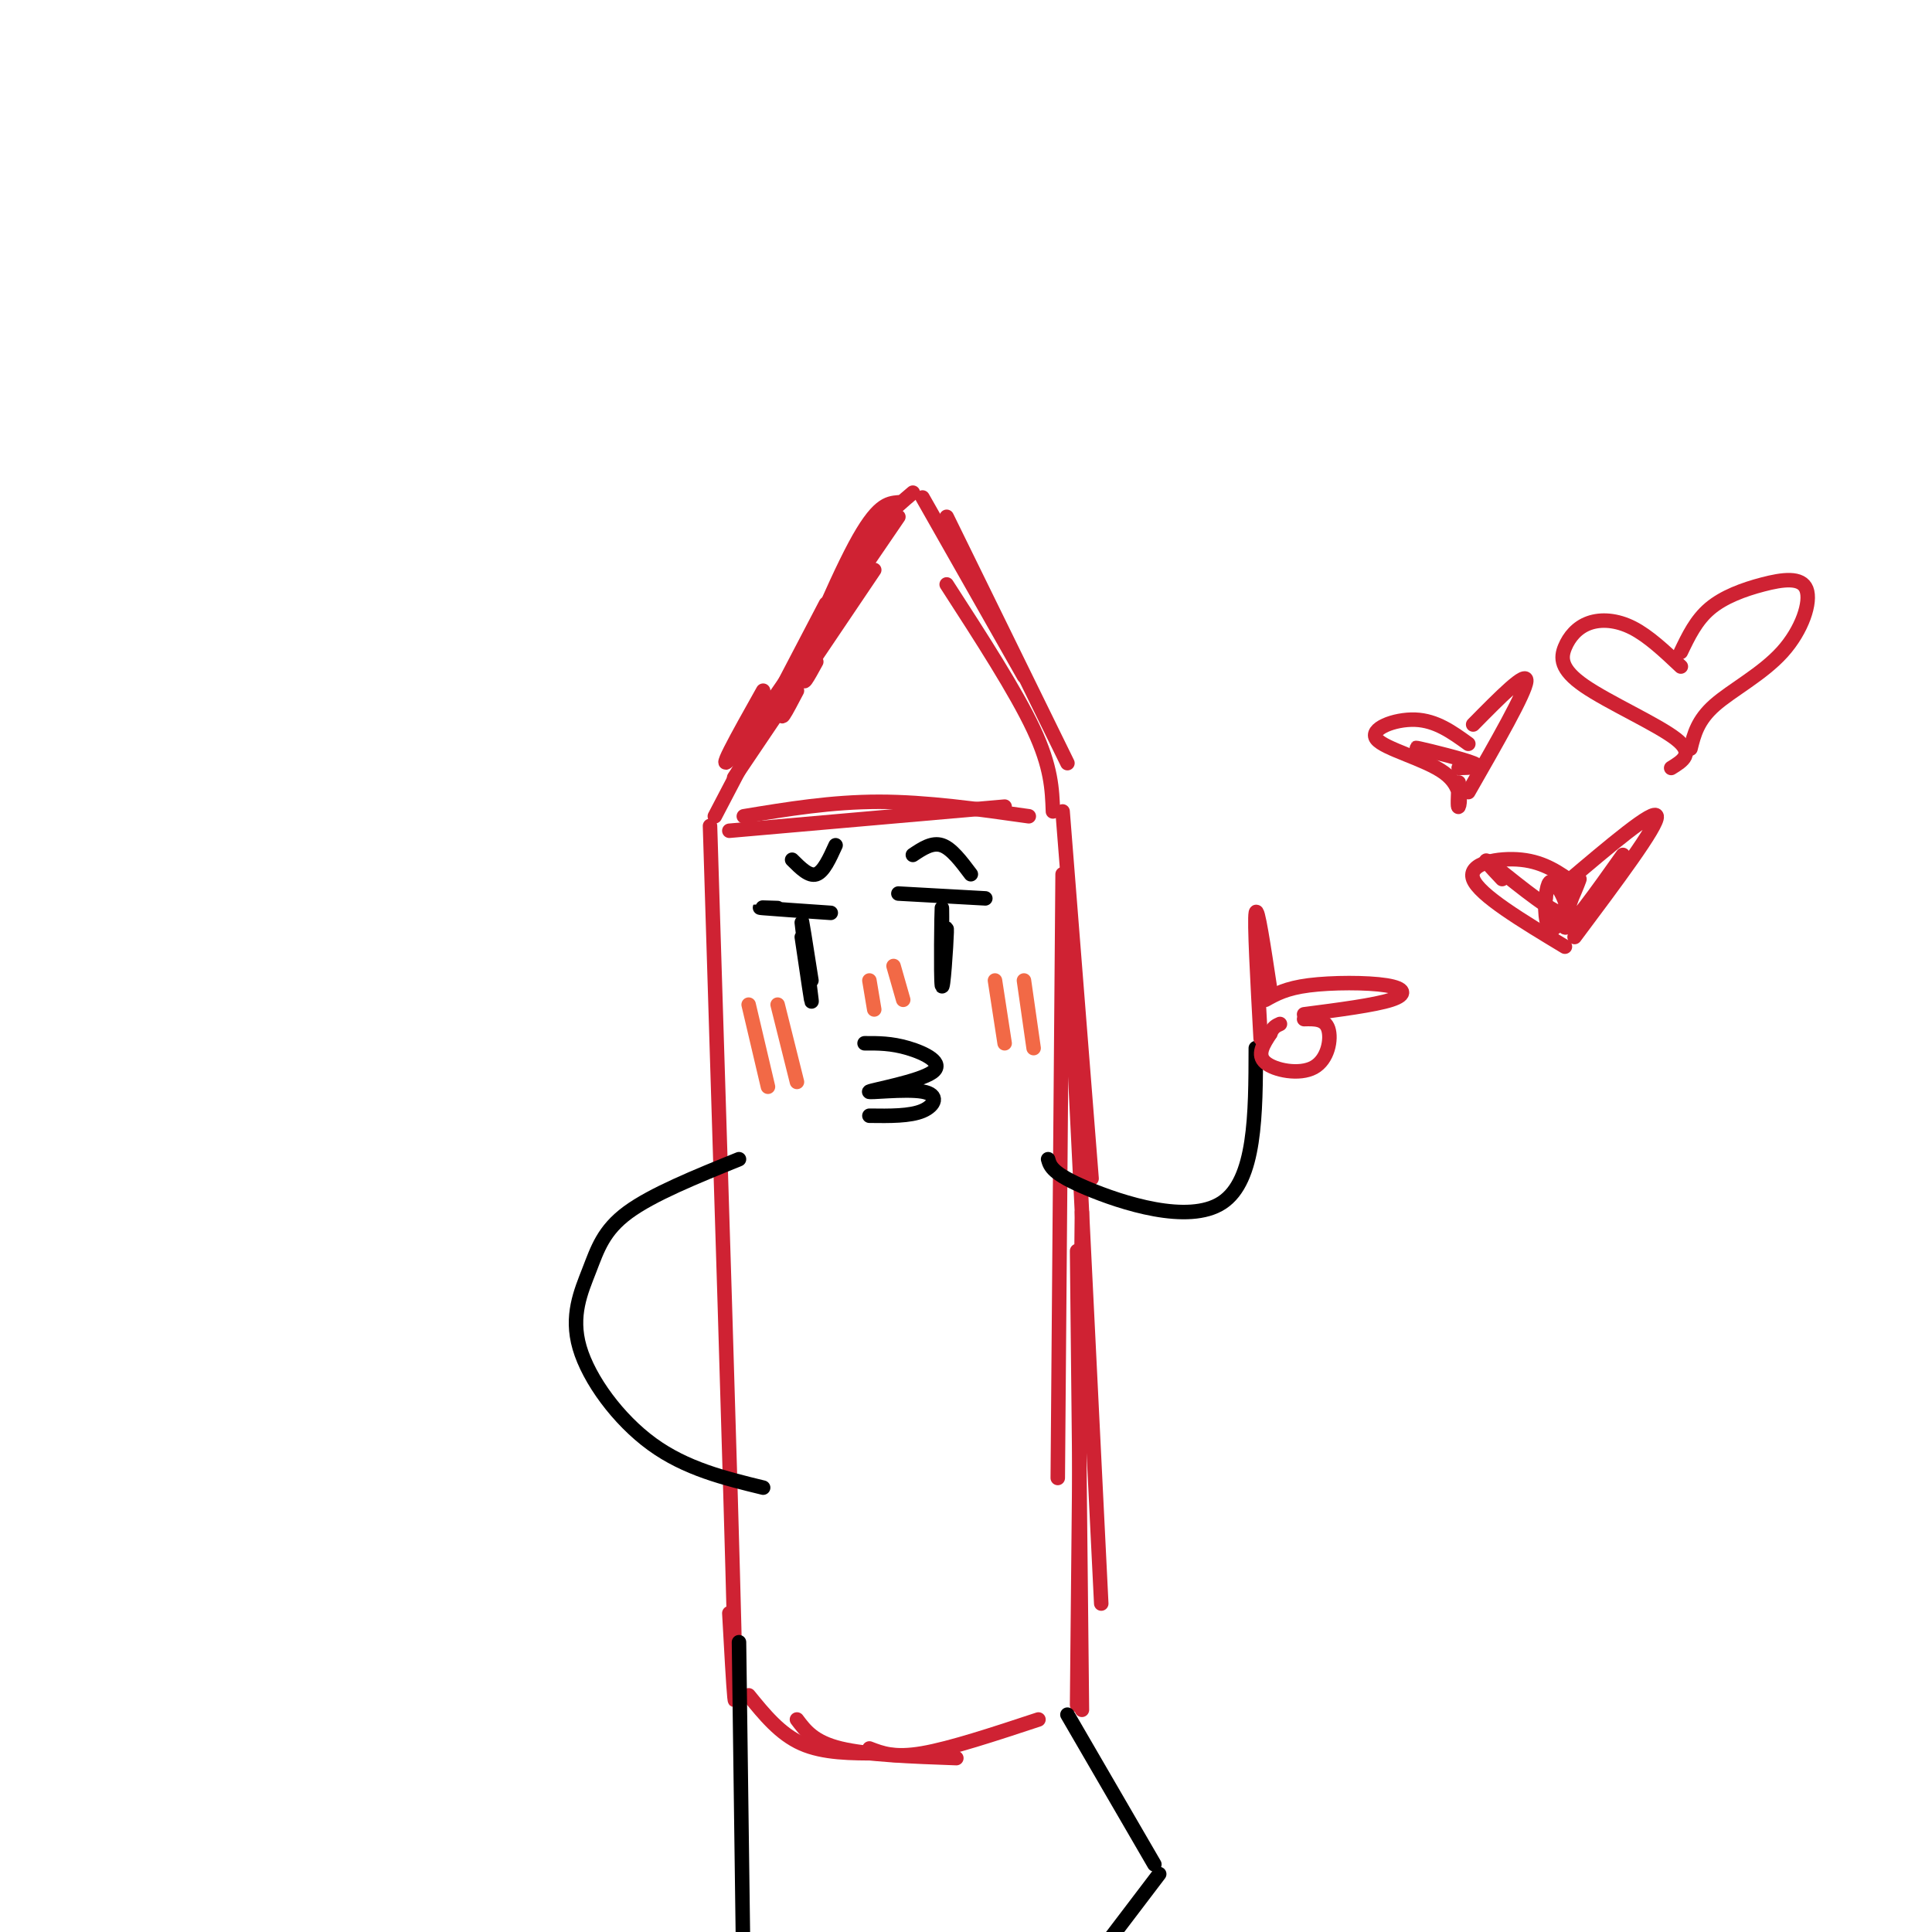 <svg viewBox='0 0 400 400' version='1.1' xmlns='http://www.w3.org/2000/svg' xmlns:xlink='http://www.w3.org/1999/xlink'><g fill='none' stroke='rgb(207,34,51)' stroke-width='3' stroke-linecap='round' stroke-linejoin='round'><path d='M147,171c2.167,69.417 4.333,138.833 5,166c0.667,27.167 -0.167,12.083 -1,-3'/><path d='M151,172c0.000,0.000 57.000,-5.000 57,-5'/><path d='M154,169c9.083,-1.500 18.167,-3.000 28,-3c9.833,0.000 20.417,1.500 31,3'/><path d='M220,168c0.000,0.000 6.000,76.000 6,76'/><path d='M220,181c0.000,0.000 -1.000,125.000 -1,125'/><path d='M221,190c0.000,0.000 7.000,142.000 7,142'/><path d='M224,251c0.000,0.000 -1.000,102.000 -1,102'/><path d='M223,259c0.000,0.000 1.000,95.000 1,95'/><path d='M155,351c3.250,4.000 6.500,8.000 11,10c4.500,2.000 10.250,2.000 16,2'/><path d='M165,356c1.750,2.333 3.500,4.667 9,6c5.500,1.333 14.750,1.667 24,2'/><path d='M180,362c2.583,1.000 5.167,2.000 11,1c5.833,-1.000 14.917,-4.000 24,-7'/><path d='M148,169c0.000,0.000 23.000,-44.000 23,-44'/><path d='M152,161c0.000,0.000 29.000,-43.000 29,-43'/><path d='M165,143c-2.200,4.200 -4.400,8.400 -2,2c2.400,-6.400 9.400,-23.400 14,-32c4.600,-8.600 6.800,-8.800 9,-9'/><path d='M158,143c-5.333,9.500 -10.667,19.000 -6,13c4.667,-6.000 19.333,-27.500 34,-49'/><path d='M169,137c-1.689,3.089 -3.378,6.178 -2,2c1.378,-4.178 5.822,-15.622 10,-23c4.178,-7.378 8.089,-10.689 12,-14'/><path d='M191,103c0.000,0.000 21.000,37.000 21,37'/><path d='M196,107c0.000,0.000 25.000,51.000 25,51'/><path d='M196,121c7.167,11.083 14.333,22.167 18,30c3.667,7.833 3.833,12.417 4,17'/></g>
<g fill='none' stroke='rgb(0,0,0)' stroke-width='3' stroke-linecap='round' stroke-linejoin='round'><path d='M166,194c1.111,7.533 2.222,15.067 2,13c-0.222,-2.067 -1.778,-13.733 -2,-16c-0.222,-2.267 0.889,4.867 2,12'/><path d='M195,192c-0.010,6.931 -0.019,13.863 0,11c0.019,-2.863 0.067,-15.520 0,-15c-0.067,0.520 -0.249,14.217 0,16c0.249,1.783 0.928,-8.348 1,-11c0.072,-2.652 -0.464,2.174 -1,7'/><path d='M179,216c2.759,-0.014 5.517,-0.028 9,1c3.483,1.028 7.690,3.099 5,5c-2.690,1.901 -12.278,3.633 -13,4c-0.722,0.367 7.421,-0.632 11,0c3.579,0.632 2.594,2.895 0,4c-2.594,1.105 -6.797,1.053 -11,1'/><path d='M161,188c-2.417,-0.083 -4.833,-0.167 -3,0c1.833,0.167 7.917,0.583 14,1'/><path d='M186,185c0.000,0.000 18.000,1.000 18,1'/><path d='M164,178c1.750,1.750 3.500,3.500 5,3c1.500,-0.500 2.750,-3.250 4,-6'/><path d='M189,177c2.000,-1.333 4.000,-2.667 6,-2c2.000,0.667 4.000,3.333 6,6'/><path d='M217,240c0.422,1.489 0.844,2.978 8,6c7.156,3.022 21.044,7.578 28,3c6.956,-4.578 6.978,-18.289 7,-32'/></g>
<g fill='none' stroke='rgb(207,34,51)' stroke-width='3' stroke-linecap='round' stroke-linejoin='round'><path d='M261,215c-0.667,-12.167 -1.333,-24.333 -1,-26c0.333,-1.667 1.667,7.167 3,16'/><path d='M262,207c2.131,-1.196 4.262,-2.393 9,-3c4.738,-0.607 12.083,-0.625 16,0c3.917,0.625 4.405,1.893 1,3c-3.405,1.107 -10.702,2.054 -18,3'/><path d='M270,211c2.149,-0.054 4.298,-0.107 5,2c0.702,2.107 -0.042,6.375 -3,8c-2.958,1.625 -8.131,0.607 -10,-1c-1.869,-1.607 -0.435,-3.804 1,-6'/><path d='M263,214c0.500,-1.333 1.250,-1.667 2,-2'/></g>
<g fill='none' stroke='rgb(0,0,0)' stroke-width='3' stroke-linecap='round' stroke-linejoin='round'><path d='M153,240c-8.959,3.630 -17.917,7.260 -23,11c-5.083,3.740 -6.290,7.590 -8,12c-1.710,4.410 -3.922,9.380 -2,16c1.922,6.620 7.978,14.892 15,20c7.022,5.108 15.011,7.054 23,9'/><path d='M153,340c0.000,0.000 1.000,75.000 1,75'/><path d='M221,355c0.000,0.000 18.000,31.000 18,31'/><path d='M240,388c0.000,0.000 -19.000,25.000 -19,25'/></g>
<g fill='none' stroke='rgb(242,105,70)' stroke-width='3' stroke-linecap='round' stroke-linejoin='round'><path d='M206,203c0.000,0.000 2.000,13.000 2,13'/><path d='M212,203c0.000,0.000 2.000,14.000 2,14'/><path d='M155,208c0.000,0.000 4.000,17.000 4,17'/><path d='M161,208c0.000,0.000 4.000,16.000 4,16'/><path d='M180,203c0.000,0.000 1.000,6.000 1,6'/><path d='M185,200c0.000,0.000 2.000,7.000 2,7'/></g>
<g fill='none' stroke='rgb(207,34,51)' stroke-width='3' stroke-linecap='round' stroke-linejoin='round'><path d='M324,183c9.333,-7.917 18.667,-15.833 19,-14c0.333,1.833 -8.333,13.417 -17,25'/><path d='M326,183c-3.111,-2.244 -6.222,-4.489 -11,-5c-4.778,-0.511 -11.222,0.711 -10,4c1.222,3.289 10.111,8.644 19,14'/><path d='M311,182c-2.446,-2.595 -4.893,-5.190 -2,-3c2.893,2.190 11.125,9.167 14,10c2.875,0.833 0.393,-4.476 -1,-6c-1.393,-1.524 -1.696,0.738 -2,3'/><path d='M320,186c-0.246,2.636 0.140,7.727 2,6c1.860,-1.727 5.193,-10.273 5,-10c-0.193,0.273 -3.912,9.364 -3,10c0.912,0.636 6.456,-7.182 12,-15'/><path d='M305,150c5.583,-5.667 11.167,-11.333 11,-9c-0.167,2.333 -6.083,12.667 -12,23'/><path d='M304,154c-3.343,-2.418 -6.686,-4.836 -11,-5c-4.314,-0.164 -9.600,1.925 -8,4c1.600,2.075 10.085,4.136 14,7c3.915,2.864 3.262,6.533 3,7c-0.262,0.467 -0.131,-2.266 0,-5'/><path d='M297,156c-2.556,-0.733 -5.111,-1.467 -3,-1c2.111,0.467 8.889,2.133 11,3c2.111,0.867 -0.444,0.933 -3,1'/><path d='M348,135c1.576,-3.293 3.152,-6.586 6,-9c2.848,-2.414 6.968,-3.948 11,-5c4.032,-1.052 7.978,-1.622 9,1c1.022,2.622 -0.879,8.437 -5,13c-4.121,4.563 -10.463,7.875 -14,11c-3.537,3.125 -4.268,6.062 -5,9'/><path d='M348,138c-3.350,-3.160 -6.701,-6.321 -10,-8c-3.299,-1.679 -6.547,-1.878 -9,-1c-2.453,0.878 -4.111,2.833 -5,5c-0.889,2.167 -1.009,4.545 4,8c5.009,3.455 15.145,7.987 19,11c3.855,3.013 1.427,4.506 -1,6'/></g>
</svg>